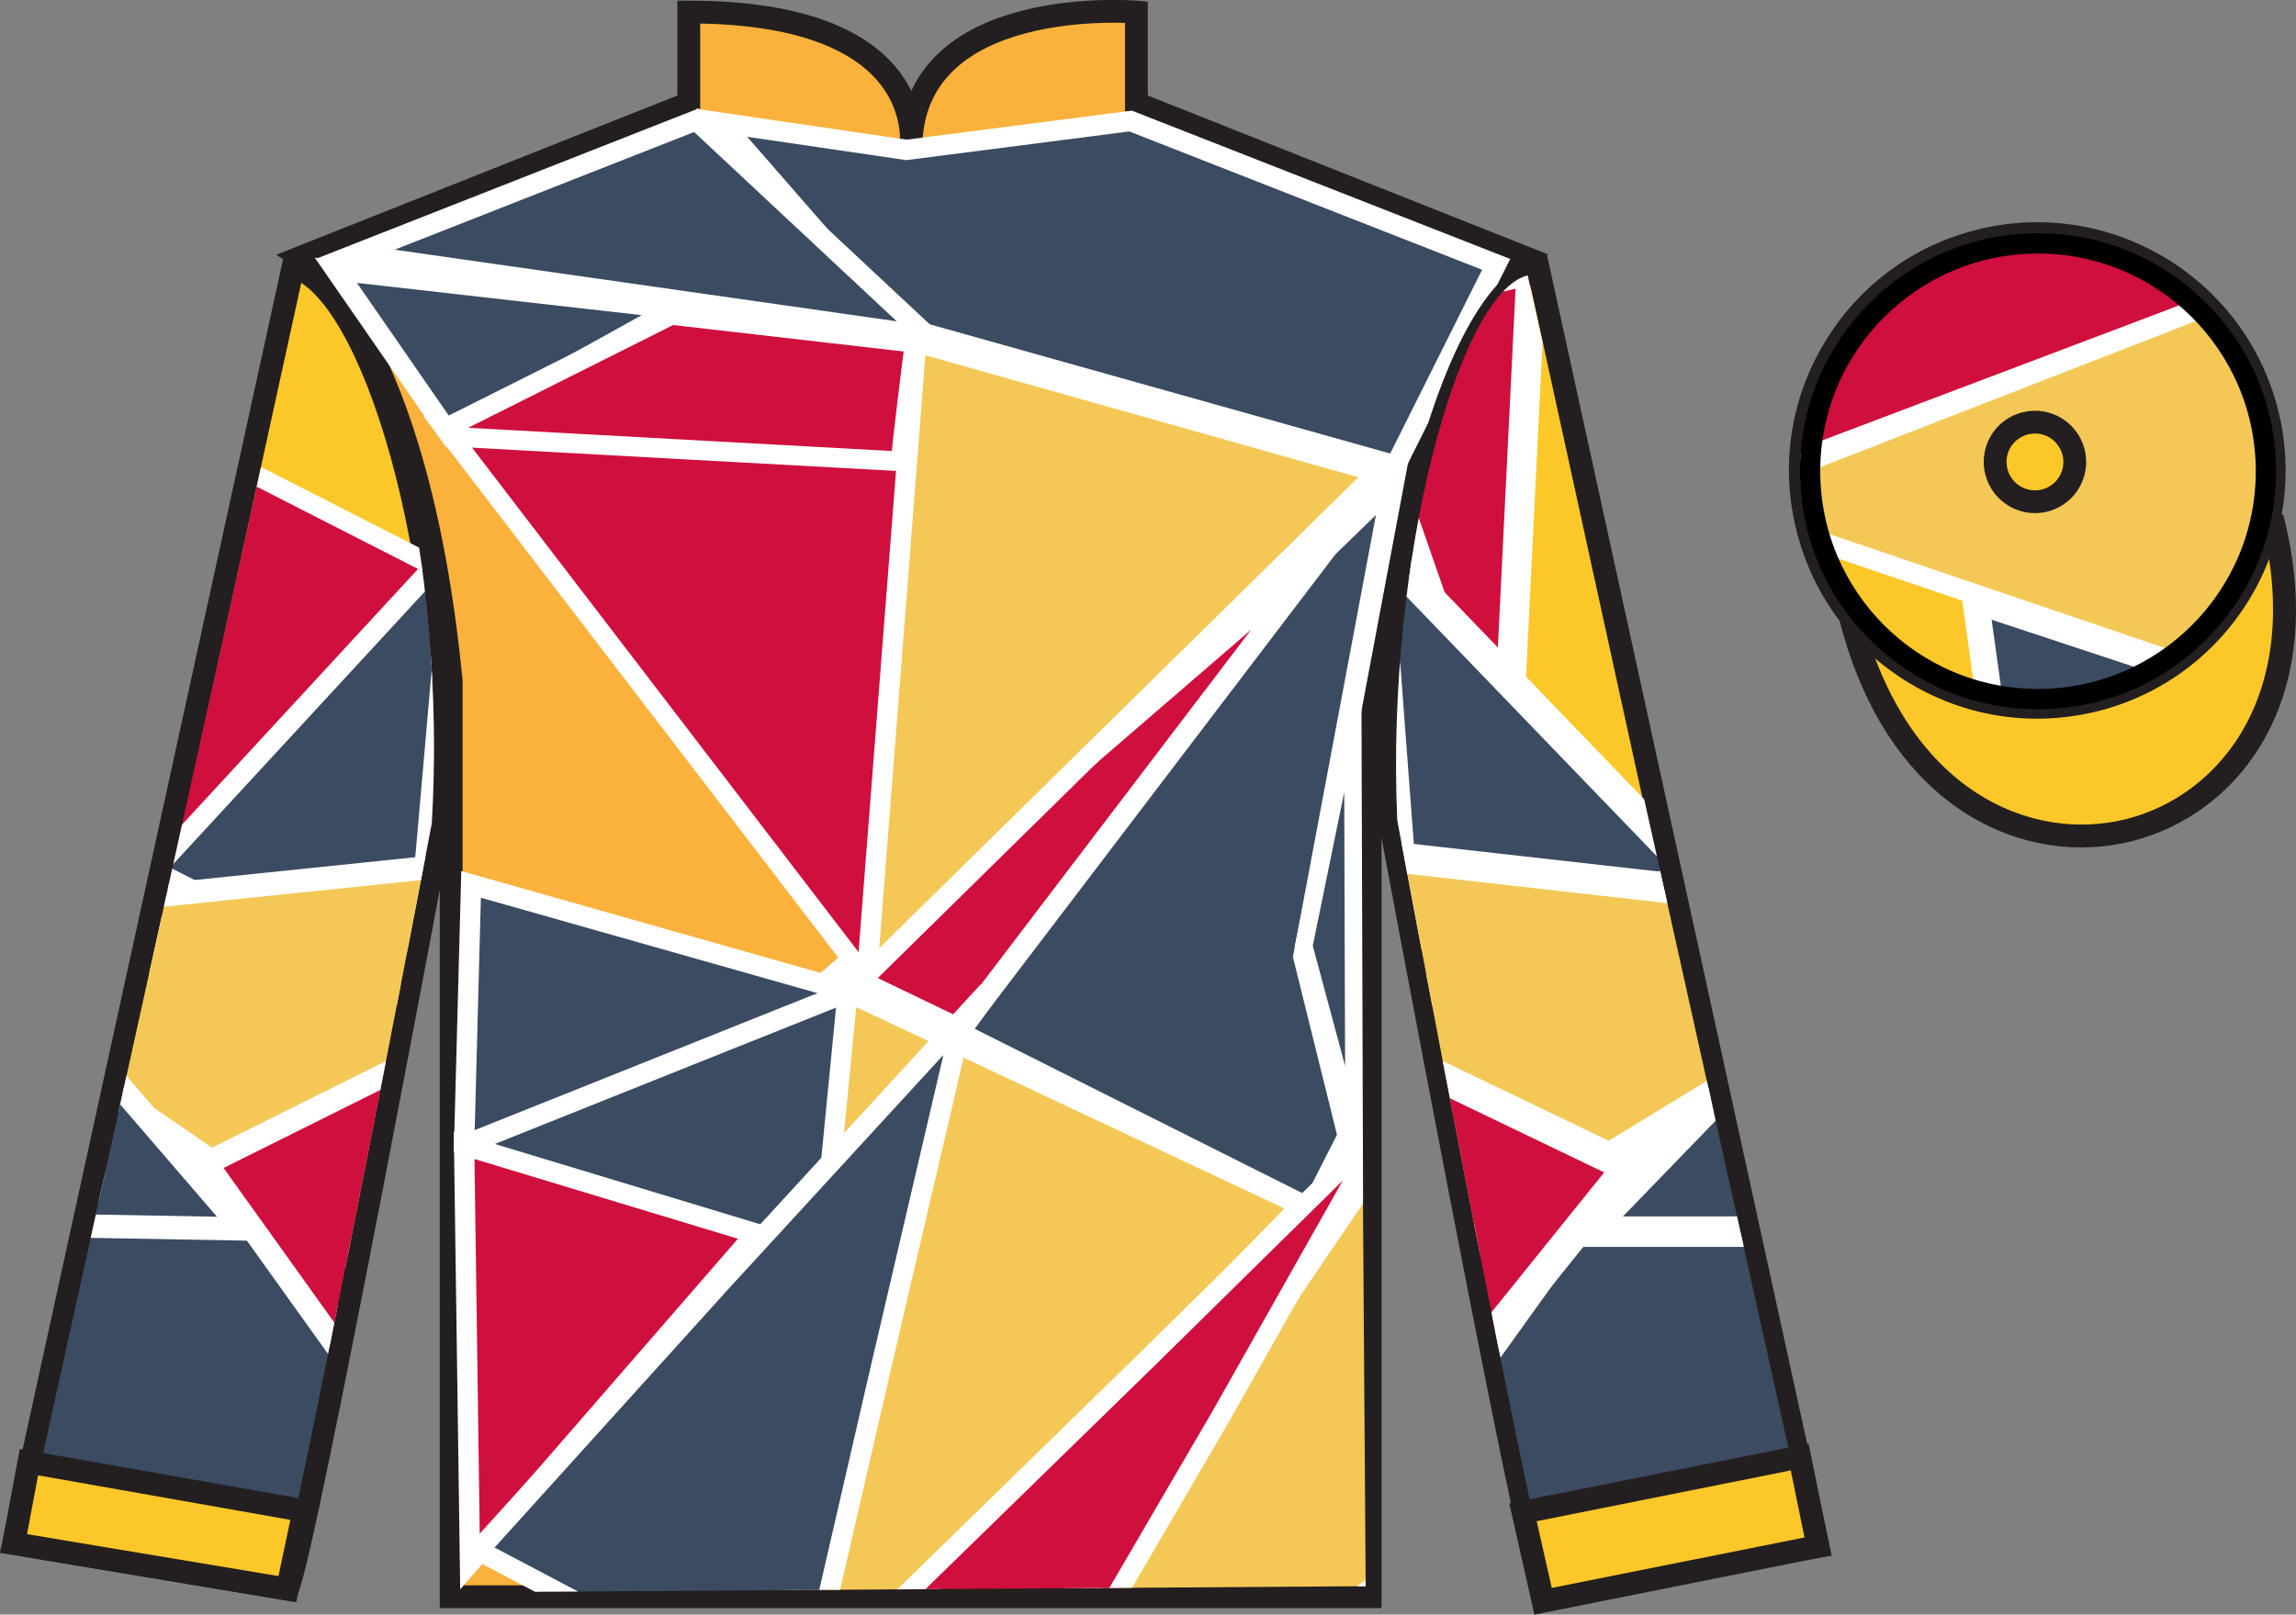 <?xml version="1.0" encoding="UTF-8"?>
<svg xmlns="http://www.w3.org/2000/svg" xmlns:xlink="http://www.w3.org/1999/xlink" width="98.22pt" height="69.09pt" viewBox="0 0 98.22 69.09" version="1.1">
<rect x="0" y="0" width="98.22" height="69.09" fill="#808080" stroke="none"/>
<defs>
<clipPath id="clip1">
  <path d="M 0 69.09 L 98.199 69.09 L 98.199 -0.004 L 0 -0.004 L 0 69.09 Z M 0 69.09 "/>
</clipPath>
<clipPath id="clip2">
  <path d="M 11.797 68.039 C 11.934 67.754 12.27 66.344 12.723 64.25 C 14.598 55.578 18.473 35.223 18.473 35.223 C 19.129 24.016 16.184 12.496 13.051 11.461 L 3.863 53.047 L 2.125 60.914 L 1.027 65.891 L 11.797 68.039 Z M 11.797 68.039 "/>
</clipPath>
<clipPath id="clip3">
  <path d="M 0 69.09 L 0 -0.012 L 98.199 -0.012 L 98.199 69.09 L 0 69.09 Z M 0 69.09 "/>
</clipPath>
<clipPath id="clip4">
  <path d="M 66.297 67.656 C 65.566 66.195 59.773 35.094 59.773 35.094 C 59.285 23.871 62.402 12.512 65.352 11.785 L 77.344 65.723 L 66.297 67.656 Z M 66.297 67.656 "/>
</clipPath>
<clipPath id="clip5">
  <path d="M 0 69.09 L 0 -0.012 L 98.199 -0.012 L 98.199 69.09 L 0 69.09 Z M 0 69.09 "/>
</clipPath>
<clipPath id="clip6">
  <path d="M 12.883 11.25 C 12.883 11.25 17.805 14.363 19.355 29.211 C 19.707 29.348 24.633 44.793 19.633 68.137 L 58.422 67.875 L 58.145 28.785 C 58.145 28.785 59.801 14.215 64.555 10.867 L 48.129 4.445 L 48.102 0.57 C 48.102 0.57 38.566 -0.168 38.613 6.457 C 38.613 6.457 39.547 0.633 29.191 0.711 L 29.219 4.586 L 12.883 11.25 Z M 12.883 11.25 "/>
</clipPath>
<clipPath id="clip7">
  <path d="M 0 69.09 L 0 -0.012 L 98.199 -0.012 L 98.199 69.09 L 0 69.09 Z M 0 69.09 "/>
</clipPath>
<clipPath id="clip8">
  <path d="M 96.902 20.148 C 96.902 25.641 92.449 30.094 86.957 30.094 C 81.465 30.094 77.012 25.641 77.012 20.148 C 77.012 14.656 81.465 10.203 86.957 10.203 C 92.449 10.203 96.902 14.656 96.902 20.148 Z M 96.902 20.148 "/>
</clipPath>
<clipPath id="clip9">
  <path d="M 0 69.09 L 0 -0.012 L 98.199 -0.012 L 98.199 69.09 L 0 69.09 Z M 0 69.09 "/>
</clipPath>
</defs>
<g id="surface0">
<g clip-path="url(#clip1)" clip-rule="nonzero">
<path style=" stroke:none;fill-rule:nonzero;fill:rgb(23.36%,29.335%,37.929%);fill-opacity:1;" d="M 36.172 41.707 C 36.172 41.762 17.164 17.746 17.164 17.746 L 19.492 37.27 L 36.516 42.59 L 36.172 41.707 "/>
<path style="fill:none;stroke-width:8.687;stroke-linecap:butt;stroke-linejoin:miter;stroke:rgb(100%,100%,100%);stroke-opacity:1;stroke-miterlimit:10;" d="M 361.719 273.83 C 361.719 273.283 171.641 513.439 171.641 513.439 L 194.922 318.205 L 365.156 265.002 L 361.719 273.83 Z M 361.719 273.83 " transform="matrix(0.1,0,0,-0.1,0,69.09)"/>
<path style=" stroke:none;fill-rule:nonzero;fill:rgb(98.576%,78.399%,16.048%);fill-opacity:1;" d="M 12.293 68 C 13.027 66.535 18.879 35.07 18.879 35.07 C 19.367 23.852 15.953 12.387 12.539 11.41 L 0.586 66.047 L 12.293 68 "/>
<path style="fill:none;stroke-width:9.757;stroke-linecap:butt;stroke-linejoin:miter;stroke:rgb(13.73%,12.16%,12.549%);stroke-opacity:1;stroke-miterlimit:4;" d="M 122.93 10.9 C 130.273 25.548 188.789 340.197 188.789 340.197 C 193.672 452.384 159.531 567.033 125.391 576.798 L 5.859 30.431 L 122.93 10.9 Z M 122.93 10.9 " transform="matrix(0.1,0,0,-0.1,0,69.09)"/>
<path style=" stroke:none;fill-rule:nonzero;fill:rgb(97.855%,69.792%,23.972%);fill-opacity:1;" d="M 12.879 11.004 C 12.879 11.004 17.84 14.176 19.301 29.137 C 19.301 29.137 19.301 43.77 19.301 68.324 L 58.613 68.324 L 58.613 28.973 C 58.613 28.973 60.363 14.336 65.199 11.004 L 48.613 4.418 L 48.613 0.516 C 48.613 0.516 38.965 -0.297 38.965 6.371 C 38.965 6.371 39.953 0.516 29.465 0.516 L 29.465 4.418 L 12.879 11.004 "/>
<path style="fill:none;stroke-width:9.757;stroke-linecap:butt;stroke-linejoin:miter;stroke:rgb(13.73%,12.16%,12.549%);stroke-opacity:1;stroke-miterlimit:4;" d="M 128.789 580.861 C 128.789 580.861 178.398 549.142 193.008 399.533 C 193.008 399.533 193.008 253.205 193.008 7.658 L 586.133 7.658 L 586.133 401.173 C 586.133 401.173 603.633 547.541 651.992 580.861 L 486.133 646.72 L 486.133 685.744 C 486.133 685.744 389.648 693.869 389.648 627.189 C 389.648 627.189 399.531 685.744 294.648 685.744 L 294.648 646.72 L 128.789 580.861 Z M 128.789 580.861 " transform="matrix(0.1,0,0,-0.1,0,69.09)"/>
<path style=" stroke:none;fill-rule:nonzero;fill:rgb(23.36%,29.335%,37.929%);fill-opacity:1;" d="M 30.863 5.254 L 38.777 6.414 L 48.367 5.18 L 64.004 11.312 L 59.699 19.922 L 38.461 13.961 L 30.863 5.254 "/>
<path style="fill:none;stroke-width:8.687;stroke-linecap:butt;stroke-linejoin:miter;stroke:rgb(100%,100%,100%);stroke-opacity:1;stroke-miterlimit:10;" d="M 308.633 638.361 L 387.773 626.759 L 483.672 639.103 L 640.039 577.775 L 596.992 491.681 L 384.609 551.291 L 308.633 638.361 Z M 308.633 638.361 " transform="matrix(0.1,0,0,-0.1,0,69.09)"/>
<path style=" stroke:none;fill-rule:nonzero;fill:rgb(23.36%,29.335%,37.929%);fill-opacity:1;" d="M 32.246 54.336 L 19.855 49.008 L 20.152 37.844 L 36.887 42.59 L 36.113 49.922 L 32.246 54.336 "/>
<path style="fill:none;stroke-width:8.687;stroke-linecap:butt;stroke-linejoin:miter;stroke:rgb(100%,100%,100%);stroke-opacity:1;stroke-miterlimit:10;" d="M 322.461 147.541 L 198.555 200.822 L 201.523 312.462 L 368.867 265.002 L 361.133 191.681 L 322.461 147.541 Z M 322.461 147.541 " transform="matrix(0.1,0,0,-0.1,0,69.09)"/>
<path style=" stroke:none;fill-rule:nonzero;fill:rgb(80.925%,6.065%,24.134%);fill-opacity:1;" d="M 19.855 49.008 L 32.336 52.785 L 20.105 66.867 L 19.855 49.008 "/>
<path style="fill:none;stroke-width:8.687;stroke-linecap:butt;stroke-linejoin:miter;stroke:rgb(100%,100%,100%);stroke-opacity:1;stroke-miterlimit:10;" d="M 198.555 200.822 L 323.359 163.048 L 201.055 22.228 L 198.555 200.822 Z M 198.555 200.822 " transform="matrix(0.1,0,0,-0.1,0,69.09)"/>
</g>
<g clip-path="url(#clip2)" clip-rule="nonzero">
<path style=" stroke:none;fill-rule:nonzero;fill:rgb(80.925%,6.065%,24.134%);fill-opacity:1;" d="M 5.863 17.746 L 21.285 25.613 L 6.566 40.887 L 5.863 17.746 "/>
<path style="fill:none;stroke-width:8.347;stroke-linecap:butt;stroke-linejoin:miter;stroke:rgb(100%,100%,100%);stroke-opacity:1;stroke-miterlimit:10;" d="M 58.633 513.439 L 212.852 434.767 L 65.664 282.033 L 58.633 513.439 Z M 58.633 513.439 " transform="matrix(0.1,0,0,-0.1,0,69.09)"/>
<path style=" stroke:none;fill-rule:nonzero;fill:rgb(23.36%,29.335%,37.929%);fill-opacity:1;" d="M 12.109 40.066 L 6.566 37.25 L 12.969 30.312 L 19.367 23.379 L 18.512 33.129 L 17.656 42.879 L 12.109 40.066 "/>
<path style="fill:none;stroke-width:8.687;stroke-linecap:butt;stroke-linejoin:miter;stroke:rgb(100%,100%,100%);stroke-opacity:1;stroke-miterlimit:10;" d="M 121.094 290.236 L 65.664 318.4 L 129.688 387.775 L 193.672 457.111 L 185.117 359.611 L 176.562 262.111 L 121.094 290.236 Z M 121.094 290.236 " transform="matrix(0.1,0,0,-0.1,0,69.09)"/>
<path style=" stroke:none;fill-rule:nonzero;fill:rgb(95.291%,78.474%,33.991%);fill-opacity:1;" d="M 22.77 46.973 L 20.406 57.527 L 7.395 48.566 L -5.617 39.605 L 9.758 38.012 L 25.129 36.422 L 22.77 46.973 "/>
<path style="fill:none;stroke-width:10;stroke-linecap:butt;stroke-linejoin:miter;stroke:rgb(100%,100%,100%);stroke-opacity:1;stroke-miterlimit:10;" d="M 227.695 221.173 L 204.062 115.627 L 73.945 205.236 L -56.172 294.845 L 97.578 310.783 L 251.289 326.681 L 227.695 221.173 Z M 227.695 221.173 " transform="matrix(0.1,0,0,-0.1,0,69.09)"/>
<path style=" stroke:none;fill-rule:nonzero;fill:rgb(23.36%,29.335%,37.929%);fill-opacity:1;" d="M -24.238 66.168 C -23.945 65.711 -11.129 50.508 -11.129 50.508 L 10.527 50.898 L 20.781 66.984 L -24.238 66.168 "/>
<path style="fill:none;stroke-width:12.52;stroke-linecap:butt;stroke-linejoin:miter;stroke:rgb(100%,100%,100%);stroke-opacity:1;stroke-miterlimit:10;" d="M -242.383 29.22 C -239.453 33.791 -111.289 185.822 -111.289 185.822 L 105.273 181.916 L 207.812 21.056 L -242.383 29.22 Z M -242.383 29.22 " transform="matrix(0.1,0,0,-0.1,0,69.09)"/>
<path style=" stroke:none;fill-rule:nonzero;fill:rgb(23.36%,29.335%,37.929%);fill-opacity:1;" d="M -9.984 52.219 L -8.035 31.199 L 10.391 52.586 L -9.984 52.219 "/>
<path style="fill:none;stroke-width:10;stroke-linecap:butt;stroke-linejoin:miter;stroke:rgb(100%,100%,100%);stroke-opacity:1;stroke-miterlimit:10;" d="M -99.844 168.713 L -80.352 378.908 L 103.906 165.041 L -99.844 168.713 Z M -99.844 168.713 " transform="matrix(0.1,0,0,-0.1,0,69.09)"/>
<path style=" stroke:none;fill-rule:nonzero;fill:rgb(80.925%,6.065%,24.134%);fill-opacity:1;" d="M 13.129 55.816 L 8.816 49.793 L 22.863 42.797 L 36.914 35.801 L 27.18 48.82 L 17.445 61.84 L 13.129 55.816 "/>
<path style="fill:none;stroke-width:10;stroke-linecap:butt;stroke-linejoin:miter;stroke:rgb(100%,100%,100%);stroke-opacity:1;stroke-miterlimit:10;" d="M 131.289 132.736 L 88.164 192.97 L 228.633 262.931 L 369.141 332.892 L 271.797 202.697 L 174.453 72.502 L 131.289 132.736 Z M 131.289 132.736 " transform="matrix(0.1,0,0,-0.1,0,69.09)"/>
</g>
<g clip-path="url(#clip3)" clip-rule="nonzero">
<path style=" stroke:none;fill-rule:nonzero;fill:rgb(98.576%,78.399%,16.048%);fill-opacity:1;" d="M 66.059 68.125 C 65.328 66.66 59.473 35.195 59.473 35.195 C 58.988 23.977 62.402 12.512 65.816 11.535 L 77.77 66.172 L 66.059 68.125 "/>
<path style="fill:none;stroke-width:9.757;stroke-linecap:butt;stroke-linejoin:miter;stroke:rgb(13.73%,12.16%,12.549%);stroke-opacity:1;stroke-miterlimit:4;" d="M 660.586 9.65 C 653.281 24.298 594.727 338.947 594.727 338.947 C 589.883 451.134 624.023 565.783 658.164 575.548 L 777.695 29.181 L 660.586 9.65 Z M 660.586 9.65 " transform="matrix(0.1,0,0,-0.1,0,69.09)"/>
</g>
<g clip-path="url(#clip4)" clip-rule="nonzero">
<path style=" stroke:none;fill-rule:nonzero;fill:rgb(80.925%,6.065%,24.134%);fill-opacity:1;" d="M 65.508 11.535 L 57.043 13.59 L 64.367 34.66 L 65.508 11.535 "/>
<path style="fill:none;stroke-width:12.661;stroke-linecap:butt;stroke-linejoin:miter;stroke:rgb(100%,100%,100%);stroke-opacity:1;stroke-miterlimit:10;" d="M 655.078 575.548 L 570.43 555.002 L 643.672 344.298 L 655.078 575.548 Z M 655.078 575.548 " transform="matrix(0.1,0,0,-0.1,0,69.09)"/>
<path style=" stroke:none;fill-rule:nonzero;fill:rgb(23.36%,29.335%,37.929%);fill-opacity:1;" d="M 66.391 40.047 L 72.449 37.332 L 65.652 30.281 L 58.859 23.23 L 59.594 32.996 L 60.332 42.762 L 66.391 40.047 "/>
<path style="fill:none;stroke-width:13.031;stroke-linecap:butt;stroke-linejoin:miter;stroke:rgb(100%,100%,100%);stroke-opacity:1;stroke-miterlimit:10;" d="M 663.906 290.431 L 724.492 317.58 L 656.523 388.087 L 588.594 458.595 L 595.938 360.939 L 603.32 263.283 L 663.906 290.431 Z M 663.906 290.431 " transform="matrix(0.1,0,0,-0.1,0,69.09)"/>
<path style=" stroke:none;fill-rule:nonzero;fill:rgb(95.291%,78.474%,33.991%);fill-opacity:1;" d="M 54.328 46.406 L 56.68 57 L 70.949 48.277 L 85.219 39.555 L 68.598 37.684 L 51.98 35.812 L 54.328 46.406 "/>
<path style="fill:none;stroke-width:13.031;stroke-linecap:butt;stroke-linejoin:miter;stroke:rgb(100%,100%,100%);stroke-opacity:1;stroke-miterlimit:10;" d="M 543.281 226.838 L 566.797 120.9 L 709.492 208.127 L 852.188 295.353 L 685.977 314.064 L 519.805 332.775 L 543.281 226.838 Z M 543.281 226.838 " transform="matrix(0.1,0,0,-0.1,0,69.09)"/>
<path style=" stroke:none;fill-rule:nonzero;fill:rgb(23.36%,29.335%,37.929%);fill-opacity:1;" d="M 104.629 68.578 C 104.316 68.113 90.734 52.68 90.734 52.68 L 67.273 52.68 L 55.852 68.578 L 104.629 68.578 "/>
<path style="fill:none;stroke-width:13.031;stroke-linecap:butt;stroke-linejoin:miter;stroke:rgb(100%,100%,100%);stroke-opacity:1;stroke-miterlimit:10;" d="M 1046.289 5.119 C 1043.164 9.767 907.344 164.103 907.344 164.103 L 672.734 164.103 L 558.516 5.119 L 1046.289 5.119 Z M 1046.289 5.119 " transform="matrix(0.1,0,0,-0.1,0,69.09)"/>
<path style=" stroke:none;fill-rule:nonzero;fill:rgb(23.36%,29.335%,37.929%);fill-opacity:1;" d="M 89.965 52.703 L 88.266 31.652 L 67.891 52.703 L 89.965 52.703 "/>
<path style="fill:none;stroke-width:13.031;stroke-linecap:butt;stroke-linejoin:miter;stroke:rgb(100%,100%,100%);stroke-opacity:1;stroke-miterlimit:10;" d="M 899.648 163.869 L 882.656 374.377 L 678.906 163.869 L 899.648 163.869 Z M 899.648 163.869 " transform="matrix(0.1,0,0,-0.1,0,69.09)"/>
<path style=" stroke:none;fill-rule:nonzero;fill:rgb(80.925%,6.065%,24.134%);fill-opacity:1;" d="M 64.859 55.883 L 69.648 49.938 L 54.57 42.688 L 39.492 35.438 L 49.781 48.633 L 60.066 61.828 L 64.859 55.883 "/>
<path style="fill:none;stroke-width:13.031;stroke-linecap:butt;stroke-linejoin:miter;stroke:rgb(100%,100%,100%);stroke-opacity:1;stroke-miterlimit:10;" d="M 648.594 132.072 L 696.484 191.525 L 545.703 264.025 L 394.922 336.525 L 497.812 204.572 L 600.664 72.619 L 648.594 132.072 Z M 648.594 132.072 " transform="matrix(0.1,0,0,-0.1,0,69.09)"/>
</g>
<g clip-path="url(#clip5)" clip-rule="nonzero">
<path style=" stroke:none;fill-rule:nonzero;fill:rgb(23.36%,29.335%,37.929%);fill-opacity:1;" d="M 57.691 48.613 L 56.09 51.77 L 40.992 44.195 L 54.445 25.66 L 59.594 20.676 L 55.789 40.938 L 57.691 48.613 "/>
<path style="fill:none;stroke-width:9.383;stroke-linecap:butt;stroke-linejoin:miter;stroke:rgb(100%,100%,100%);stroke-opacity:1;stroke-miterlimit:10;" d="M 576.914 204.767 L 560.898 173.205 L 409.922 248.947 L 544.453 434.298 L 595.938 484.142 L 557.891 281.525 L 576.914 204.767 Z M 576.914 204.767 " transform="matrix(0.1,0,0,-0.1,0,69.09)"/>
<path style=" stroke:none;fill-rule:nonzero;fill:rgb(80.925%,6.065%,24.134%);fill-opacity:1;" d="M 35.887 41.559 L 56.539 23.738 L 41.074 44.055 L 35.887 41.559 "/>
<path style="fill:none;stroke-width:9.139;stroke-linecap:butt;stroke-linejoin:miter;stroke:rgb(100%,100%,100%);stroke-opacity:1;stroke-miterlimit:10;" d="M 358.867 275.314 L 565.391 453.517 L 410.742 250.353 L 358.867 275.314 Z M 358.867 275.314 " transform="matrix(0.1,0,0,-0.1,0,69.09)"/>
<path style=" stroke:none;fill-rule:nonzero;fill:rgb(80.925%,6.065%,24.134%);fill-opacity:1;" d="M 18.992 18.273 L 59.02 20.781 L 36.715 41.41 L 18.992 18.273 "/>
<path style="fill:none;stroke-width:8.336;stroke-linecap:butt;stroke-linejoin:miter;stroke:rgb(100%,100%,100%);stroke-opacity:1;stroke-miterlimit:10;" d="M 189.922 508.166 L 590.195 483.087 L 367.148 276.798 L 189.922 508.166 Z M 189.922 508.166 " transform="matrix(0.1,0,0,-0.1,0,69.09)"/>
<path style=" stroke:none;fill-rule:nonzero;fill:rgb(95.291%,78.474%,33.991%);fill-opacity:1;" d="M 39.195 14.641 L 37.09 41.695 L 58.945 20.207 L 39.195 14.641 "/>
<path style="fill:none;stroke-width:8.687;stroke-linecap:butt;stroke-linejoin:miter;stroke:rgb(100%,100%,100%);stroke-opacity:1;stroke-miterlimit:10;" d="M 391.953 544.494 L 370.898 273.947 L 589.453 488.83 L 391.953 544.494 Z M 391.953 544.494 " transform="matrix(0.1,0,0,-0.1,0,69.09)"/>
<path style=" stroke:none;fill-rule:nonzero;fill:rgb(23.36%,29.335%,37.929%);fill-opacity:1;" d="M 15.191 10.883 L 39.668 14.375 L 29.789 5.145 L 15.191 10.883 "/>
<path style="fill:none;stroke-width:8.687;stroke-linecap:butt;stroke-linejoin:miter;stroke:rgb(100%,100%,100%);stroke-opacity:1;stroke-miterlimit:10;" d="M 151.914 582.072 L 396.68 547.15 L 297.891 639.455 L 151.914 582.072 Z M 151.914 582.072 " transform="matrix(0.1,0,0,-0.1,0,69.09)"/>
<path style=" stroke:none;fill-rule:nonzero;fill:rgb(23.36%,29.335%,37.929%);fill-opacity:1;" d="M 19.207 18.559 L 28.848 13.207 L 14.367 11.566 L 19.207 18.559 "/>
<path style="fill:none;stroke-width:8.687;stroke-linecap:butt;stroke-linejoin:miter;stroke:rgb(100%,100%,100%);stroke-opacity:1;stroke-miterlimit:10;" d="M 192.07 505.314 L 288.477 558.83 L 143.672 575.236 L 192.07 505.314 Z M 192.07 505.314 " transform="matrix(0.1,0,0,-0.1,0,69.09)"/>
<path style=" stroke:none;fill-rule:nonzero;fill:rgb(80.925%,6.065%,24.134%);fill-opacity:1;" d="M 38.539 19.742 C 38.52 19.461 39.125 14.672 39.125 14.672 L 28.719 13.477 L 19.473 18.113 C 19.426 18.23 19.375 18.348 19.328 18.465 C 19.422 18.543 19.52 18.625 19.613 18.703 L 38.539 19.742 "/>
<path style="fill:none;stroke-width:8.405;stroke-linecap:butt;stroke-linejoin:miter;stroke:rgb(100%,100%,100%);stroke-opacity:1;stroke-miterlimit:10;" d="M 385.391 493.478 C 385.195 496.291 391.25 544.181 391.25 544.181 L 287.188 556.134 L 194.727 509.767 C 194.258 508.595 193.75 507.423 193.281 506.252 C 194.219 505.47 195.195 504.65 196.133 503.869 L 385.391 493.478 Z M 385.391 493.478 " transform="matrix(0.1,0,0,-0.1,0,69.09)"/>
</g>
<g clip-path="url(#clip6)" clip-rule="nonzero">
<path style=" stroke:none;fill-rule:nonzero;fill:rgb(95.291%,78.474%,33.991%);fill-opacity:1;" d="M 82.91 51.902 C 81.211 52.438 34.984 84.648 34.984 84.648 L 62.957 43.52 L 82.91 51.902 "/>
<path style="fill:none;stroke-width:12.906;stroke-linecap:butt;stroke-linejoin:miter;stroke:rgb(100%,100%,100%);stroke-opacity:1;stroke-miterlimit:10;" d="M 829.102 171.877 C 812.109 166.525 349.844 -155.584 349.844 -155.584 L 629.57 255.705 L 829.102 171.877 Z M 829.102 171.877 " transform="matrix(0.1,0,0,-0.1,0,69.09)"/>
<path style=" stroke:none;fill-rule:nonzero;fill:rgb(95.291%,78.474%,33.991%);fill-opacity:1;" d="M 45.969 47.016 L 55.676 51.582 L 44.398 63.117 L 33.113 74.648 L 34.688 58.551 L 36.262 42.449 L 45.969 47.016 "/>
<path style="fill:none;stroke-width:8.604;stroke-linecap:butt;stroke-linejoin:miter;stroke:rgb(100%,100%,100%);stroke-opacity:1;stroke-miterlimit:10;" d="M 459.688 220.744 L 556.758 175.08 L 443.984 59.728 L 331.133 -55.584 L 346.875 105.392 L 362.617 266.408 L 459.688 220.744 Z M 459.688 220.744 " transform="matrix(0.1,0,0,-0.1,0,69.09)"/>
<path style=" stroke:none;fill-rule:nonzero;fill:rgb(23.36%,29.335%,37.929%);fill-opacity:1;" d="M 27.336 69.969 L 20.461 66.344 L 30.809 54.898 L 41.156 43.629 L 37.684 58.52 L 34.211 73.594 L 27.336 69.969 "/>
<path style="fill:none;stroke-width:8.687;stroke-linecap:butt;stroke-linejoin:miter;stroke:rgb(100%,100%,100%);stroke-opacity:1;stroke-miterlimit:10;" d="M 273.359 -8.787 L 204.609 27.462 L 308.086 141.916 L 411.562 254.611 L 376.836 105.705 L 342.109 -45.038 L 273.359 -8.787 Z M 273.359 -8.787 " transform="matrix(0.1,0,0,-0.1,0,69.09)"/>
<path style=" stroke:none;fill-rule:nonzero;fill:rgb(80.925%,6.065%,24.134%);fill-opacity:1;" d="M 41.703 70.852 L 38.59 68.395 L 49.137 58.105 L 59.266 48.137 L 52.25 60.562 L 44.812 73.309 L 41.703 70.852 "/>
<path style="fill:none;stroke-width:8.345;stroke-linecap:butt;stroke-linejoin:miter;stroke:rgb(100%,100%,100%);stroke-opacity:1;stroke-miterlimit:10;" d="M 417.031 -17.616 L 385.898 6.955 L 491.367 109.845 L 592.656 209.533 L 522.5 85.275 L 448.125 -42.186 L 417.031 -17.616 Z M 417.031 -17.616 " transform="matrix(0.1,0,0,-0.1,0,69.09)"/>
</g>
<g clip-path="url(#clip7)" clip-rule="nonzero">
<path style=" stroke:none;fill-rule:nonzero;fill:rgb(98.576%,78.399%,16.048%);fill-opacity:1;" d="M 65.152 64.715 L 76.988 62.348 L 77.77 66.172 L 66.012 68.52 L 65.152 64.715 "/>
<path style="fill:none;stroke-width:9.757;stroke-linecap:butt;stroke-linejoin:miter;stroke:rgb(13.73%,12.16%,12.549%);stroke-opacity:1;stroke-miterlimit:4;" d="M 651.523 43.752 L 769.883 67.423 L 777.695 29.181 L 660.117 5.705 L 651.523 43.752 Z M 651.523 43.752 " transform="matrix(0.1,0,0,-0.1,0,69.09)"/>
<path style=" stroke:none;fill-rule:nonzero;fill:rgb(98.576%,78.399%,16.048%);fill-opacity:1;" d="M 0.586 66.047 L 1.238 62.566 L 13.004 64.645 L 12.293 68 L 0.586 66.047 "/>
<path style="fill:none;stroke-width:9.757;stroke-linecap:butt;stroke-linejoin:miter;stroke:rgb(13.73%,12.16%,12.549%);stroke-opacity:1;stroke-miterlimit:4;" d="M 5.859 30.431 L 12.383 65.236 L 130.039 44.455 L 122.93 10.9 L 5.859 30.431 Z M 5.859 30.431 " transform="matrix(0.1,0,0,-0.1,0,69.09)"/>
<path style=" stroke:none;fill-rule:nonzero;fill:rgb(98.576%,78.399%,16.048%);fill-opacity:1;" d="M 79.16 26.418 C 83.035 41.602 100.98 36.961 97.199 22.129 "/>
<path style=" stroke:none;fill-rule:nonzero;fill:rgb(13.73%,12.16%,12.549%);fill-opacity:1;" d="M 89.031 36.262 C 84.922 36.262 80.449 33.438 78.688 26.539 L 79.633 26.297 C 81.551 33.809 86.859 36.094 90.984 35.043 C 95.055 34.004 98.59 29.559 96.727 22.25 L 97.672 22.008 C 99.703 29.965 95.754 34.832 91.227 35.988 C 90.52 36.168 89.781 36.262 89.031 36.262 "/>
<path style=" stroke:none;fill-rule:nonzero;fill:rgb(98.576%,78.399%,16.048%);fill-opacity:1;" d="M 89.66 29.949 C 95.082 28.566 98.355 23.047 96.973 17.625 C 95.59 12.203 90.07 8.926 84.648 10.312 C 79.227 11.695 75.953 17.211 77.336 22.637 C 78.719 28.059 84.234 31.332 89.66 29.949 "/>
<path style=" stroke:none;fill-rule:nonzero;fill:rgb(13.73%,12.16%,12.549%);fill-opacity:1;" d="M 87.152 10.484 C 86.363 10.484 85.566 10.582 84.77 10.785 C 82.273 11.422 80.172 12.992 78.859 15.207 C 77.543 17.422 77.172 20.02 77.809 22.516 C 78.445 25.012 80.016 27.109 82.23 28.426 C 84.445 29.738 87.043 30.113 89.539 29.477 L 89.539 29.477 C 94.691 28.16 97.812 22.898 96.5 17.746 C 95.387 13.391 91.453 10.484 87.152 10.484 Z M 87.137 30.754 C 85.25 30.754 83.395 30.25 81.734 29.262 C 79.293 27.816 77.562 25.504 76.863 22.754 C 76.16 20.008 76.57 17.148 78.02 14.711 C 79.469 12.27 81.777 10.539 84.527 9.84 C 90.203 8.391 95.996 11.828 97.445 17.504 C 98.895 23.18 95.453 28.973 89.781 30.422 C 88.902 30.645 88.016 30.754 87.137 30.754 "/>
<path style=" stroke:none;fill-rule:nonzero;fill:rgb(98.576%,78.399%,16.048%);fill-opacity:1;" d="M 87.555 21.77 C 88.469 21.535 89.02 20.609 88.785 19.699 C 88.551 18.785 87.625 18.234 86.715 18.469 C 85.801 18.699 85.254 19.629 85.484 20.539 C 85.719 21.453 86.645 22 87.555 21.77 "/>
<path style=" stroke:none;fill-rule:nonzero;fill:rgb(13.73%,12.16%,12.549%);fill-opacity:1;" d="M 87.133 18.902 C 87.035 18.902 86.934 18.914 86.836 18.941 C 86.184 19.105 85.793 19.77 85.957 20.418 C 86.121 21.07 86.785 21.461 87.434 21.297 C 87.75 21.215 88.016 21.02 88.18 20.738 C 88.344 20.461 88.395 20.133 88.312 19.816 C 88.172 19.27 87.676 18.902 87.133 18.902 Z M 87.137 22.309 C 86.156 22.309 85.266 21.648 85.012 20.66 C 84.715 19.488 85.422 18.293 86.594 17.996 C 87.766 17.699 88.961 18.406 89.258 19.578 C 89.402 20.145 89.316 20.734 89.02 21.238 C 88.719 21.738 88.242 22.098 87.676 22.242 L 87.676 22.242 C 87.496 22.289 87.312 22.309 87.137 22.309 "/>
</g>
<g clip-path="url(#clip8)" clip-rule="nonzero">
<path style=" stroke:none;fill-rule:nonzero;fill:rgb(80.925%,6.065%,24.134%);fill-opacity:1;" d="M 71.863 14.266 L 70.52 7.695 L 84.285 9.566 L 98.047 11.438 L 85.629 16.137 L 73.207 20.836 L 71.863 14.266 "/>
<path style="fill:none;stroke-width:3.652;stroke-linecap:butt;stroke-linejoin:miter;stroke:rgb(100%,100%,100%);stroke-opacity:1;stroke-miterlimit:10;" d="M 718.633 548.244 L 705.195 613.947 L 842.852 595.236 L 980.469 576.525 L 856.289 529.533 L 732.07 482.541 L 718.633 548.244 Z M 718.633 548.244 " transform="matrix(0.1,0,0,-0.1,0,69.09)"/>
<path style=" stroke:none;fill-rule:nonzero;fill:rgb(23.36%,29.335%,37.929%);fill-opacity:1;" d="M 85.312 31.434 L 84.512 25.695 L 92.41 28.305 L 100.312 30.918 L 93.211 34.047 L 86.113 37.172 L 85.312 31.434 "/>
<path style="fill:none;stroke-width:11.328;stroke-linecap:butt;stroke-linejoin:miter;stroke:rgb(100%,100%,100%);stroke-opacity:1;stroke-miterlimit:10;" d="M 853.125 376.564 L 845.117 433.947 L 924.102 407.853 L 1003.125 381.72 L 932.109 350.431 L 861.133 319.181 L 853.125 376.564 Z M 853.125 376.564 " transform="matrix(0.1,0,0,-0.1,0,69.09)"/>
<path style=" stroke:none;fill-rule:nonzero;fill:rgb(95.291%,78.474%,33.991%);fill-opacity:1;" d="M 98.684 21.238 L 99.785 30.621 L 86.316 26.051 L 72.848 21.477 L 85.215 16.664 L 97.582 11.855 L 98.684 21.238 "/>
<path style="fill:none;stroke-width:8.687;stroke-linecap:butt;stroke-linejoin:miter;stroke:rgb(100%,100%,100%);stroke-opacity:1;stroke-miterlimit:10;" d="M 986.836 478.517 L 997.852 384.689 L 863.164 430.392 L 728.477 476.134 L 852.148 524.259 L 975.82 572.345 L 986.836 478.517 Z M 986.836 478.517 " transform="matrix(0.1,0,0,-0.1,0,69.09)"/>
</g>
<g clip-path="url(#clip9)" clip-rule="nonzero">
<path style=" stroke:none;fill-rule:nonzero;fill:rgb(98.576%,78.399%,16.048%);fill-opacity:1;" d="M 87.473 21.418 C 88.387 21.184 88.938 20.258 88.703 19.344 C 88.469 18.434 87.543 17.883 86.633 18.117 C 85.719 18.348 85.168 19.277 85.402 20.188 C 85.637 21.098 86.562 21.648 87.473 21.418 "/>
<path style="fill:none;stroke-width:9.757;stroke-linecap:butt;stroke-linejoin:miter;stroke:rgb(13.73%,12.16%,12.549%);stroke-opacity:1;stroke-miterlimit:4;" d="M 874.727 476.72 C 883.867 479.064 889.375 488.322 887.031 497.462 C 884.688 506.564 875.43 512.072 866.328 509.728 C 857.188 507.423 851.68 498.127 854.023 489.025 C 856.367 479.923 865.625 474.416 874.727 476.72 Z M 874.727 476.72 " transform="matrix(0.1,0,0,-0.1,0,69.09)"/>
<path style="fill:none;stroke-width:8.687;stroke-linecap:butt;stroke-linejoin:miter;stroke:rgb(0%,0%,0%);stroke-opacity:1;stroke-miterlimit:10;" d="M 969.336 489.259 C 969.336 435.431 925.664 391.759 871.836 391.759 C 817.969 391.759 774.336 435.431 774.336 489.259 C 774.336 543.127 817.969 586.759 871.836 586.759 C 925.664 586.759 969.336 543.127 969.336 489.259 Z M 969.336 489.259 " transform="matrix(0.1,0,0,-0.1,0,69.09)"/>
<path style="fill-rule:nonzero;fill:rgb(23.36%,29.335%,37.929%);fill-opacity:1;stroke-width:8.687;stroke-linecap:butt;stroke-linejoin:miter;stroke:rgb(100%,100%,100%);stroke-opacity:1;stroke-miterlimit:10;" d="M 198.555 200.822 L 362.617 266.408 " transform="matrix(0.1,0,0,-0.1,0,69.09)"/>
<path style=" stroke:none;fill-rule:nonzero;fill:rgb(23.36%,29.335%,37.929%);fill-opacity:1;" d="M 57.867 30.258 L 57.926 48.484 L 55.773 40.48 L 57.867 30.258 "/>
<path style="fill:none;stroke-width:7.5;stroke-linecap:butt;stroke-linejoin:miter;stroke:rgb(100%,100%,100%);stroke-opacity:1;stroke-miterlimit:10;" d="M 578.672 388.322 L 579.258 206.056 L 557.734 286.095 L 578.672 388.322 Z M 578.672 388.322 " transform="matrix(0.1,0,0,-0.1,0,69.09)"/>
</g>
</g>
</svg>

